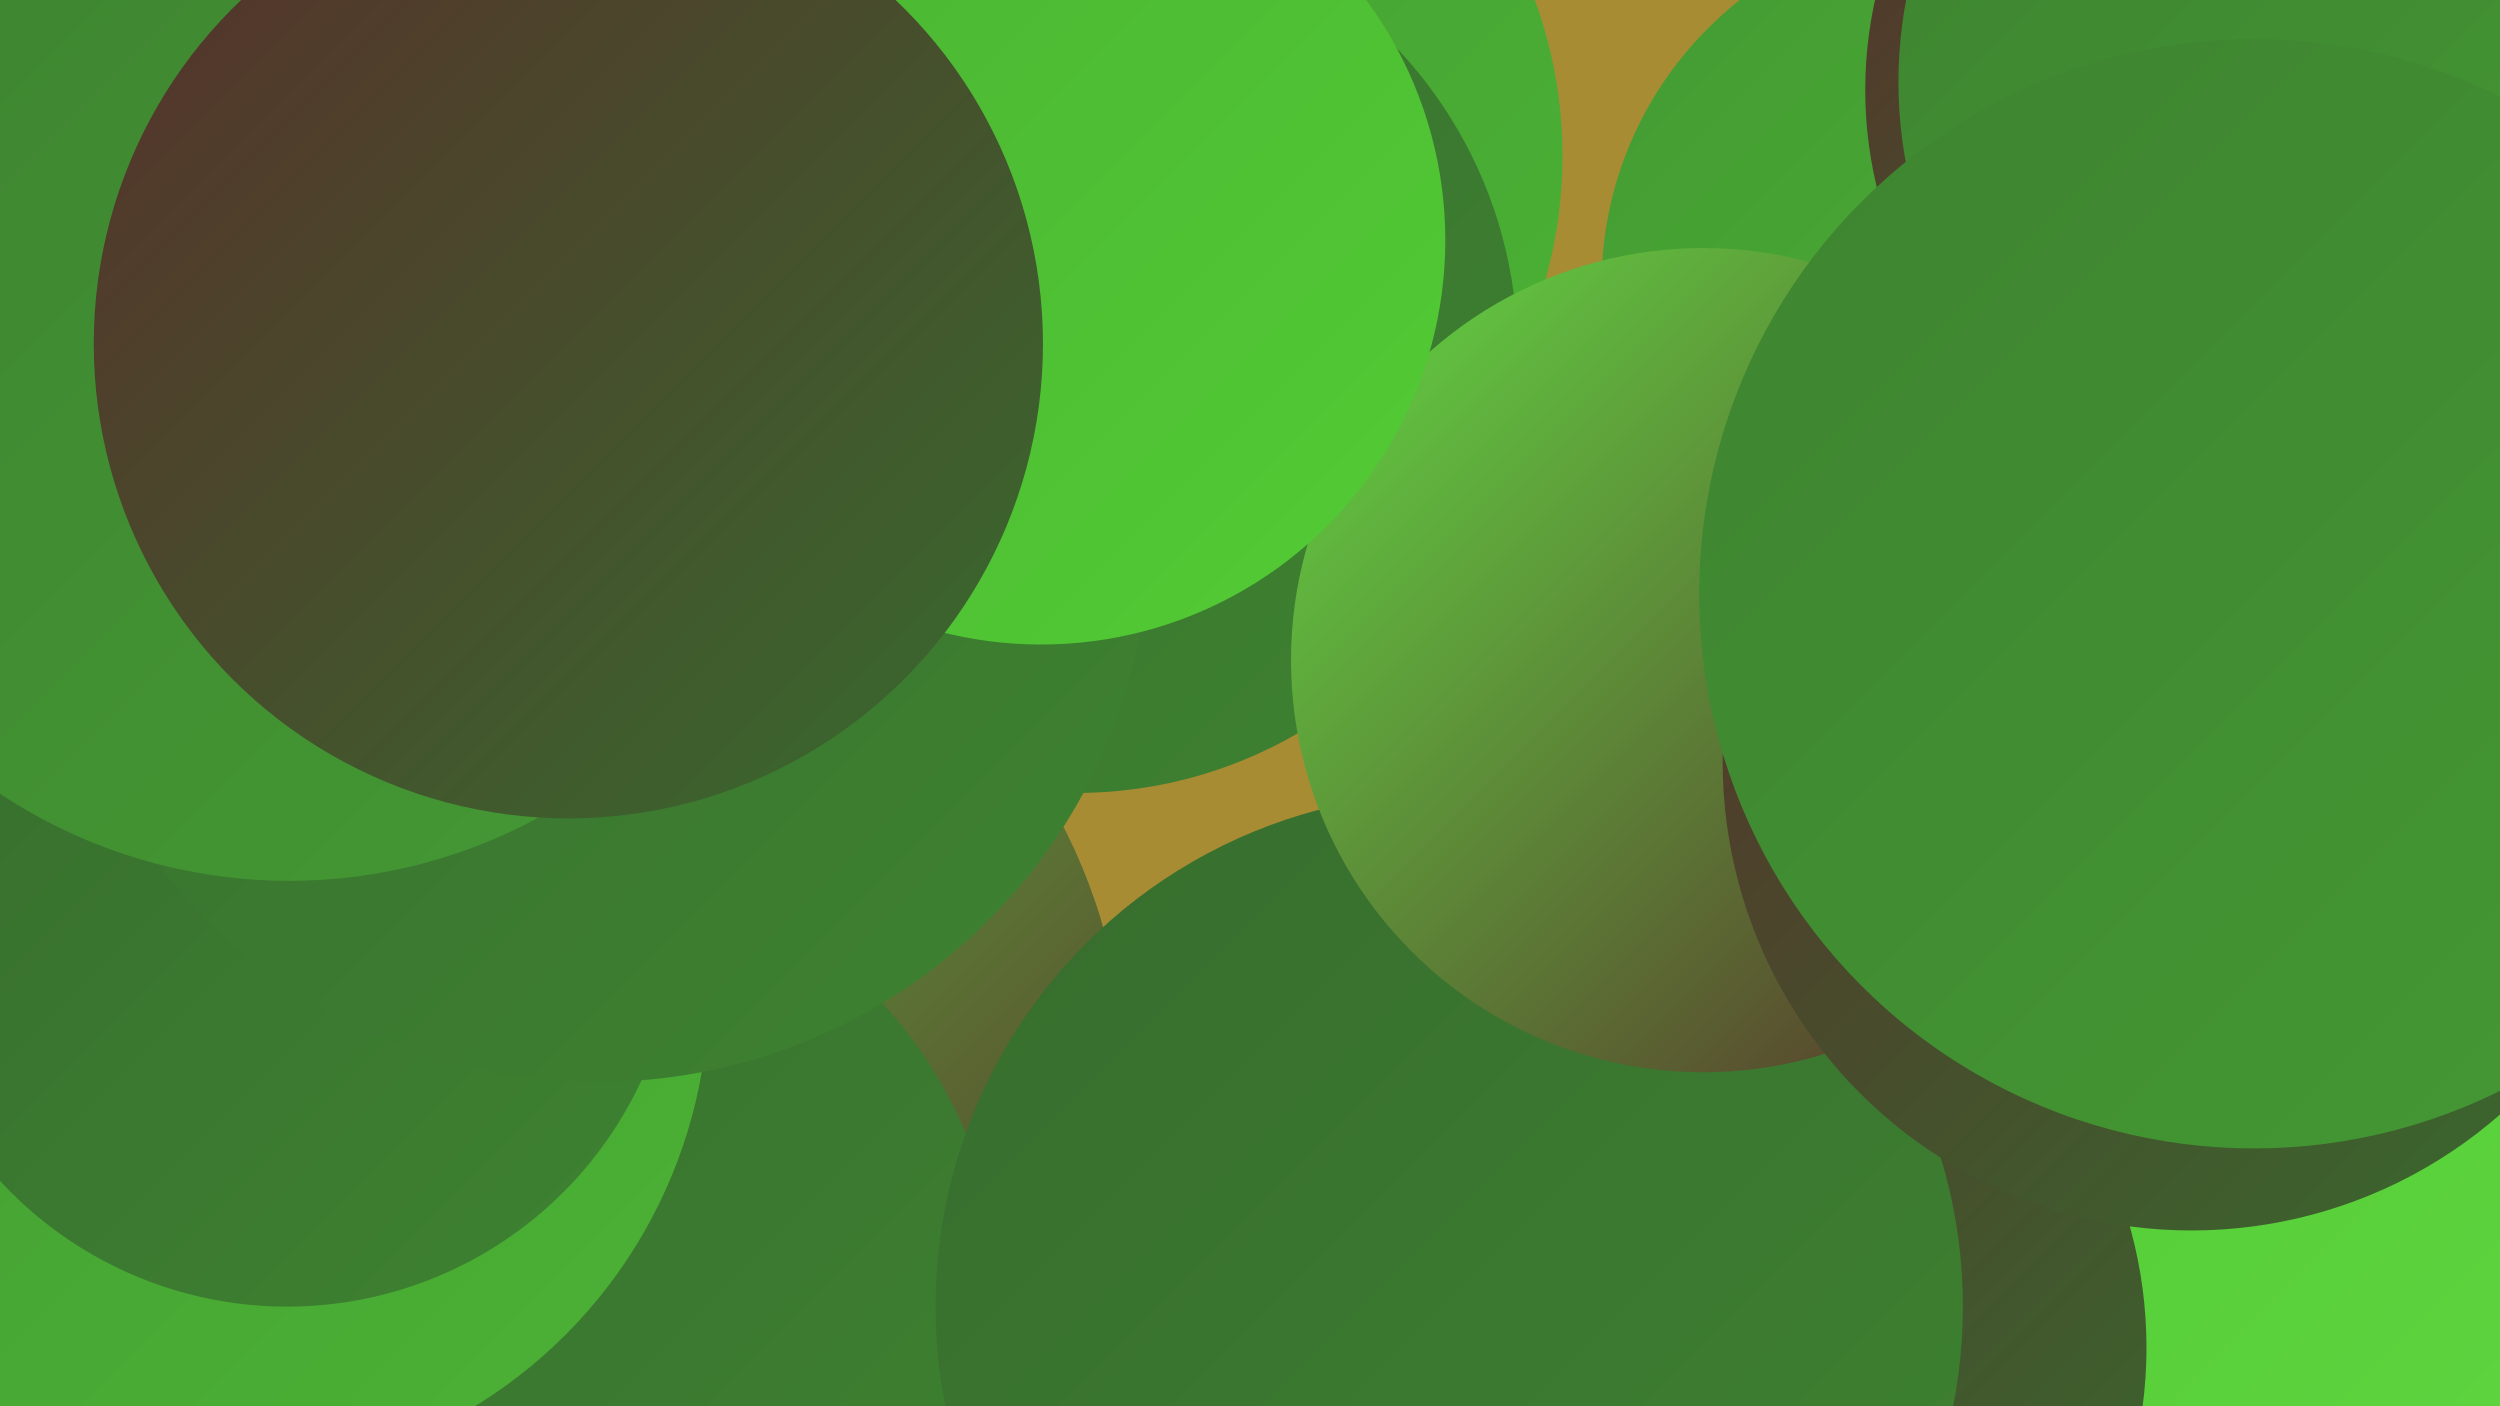 <?xml version="1.0" encoding="UTF-8"?><svg width="1280" height="720" xmlns="http://www.w3.org/2000/svg"><defs><linearGradient id="grad0" x1="0%" y1="0%" x2="100%" y2="100%"><stop offset="0%" style="stop-color:#572f2a;stop-opacity:1" /><stop offset="100%" style="stop-color:#376c2e;stop-opacity:1" /></linearGradient><linearGradient id="grad1" x1="0%" y1="0%" x2="100%" y2="100%"><stop offset="0%" style="stop-color:#376c2e;stop-opacity:1" /><stop offset="100%" style="stop-color:#3e8331;stop-opacity:1" /></linearGradient><linearGradient id="grad2" x1="0%" y1="0%" x2="100%" y2="100%"><stop offset="0%" style="stop-color:#3e8331;stop-opacity:1" /><stop offset="100%" style="stop-color:#449a33;stop-opacity:1" /></linearGradient><linearGradient id="grad3" x1="0%" y1="0%" x2="100%" y2="100%"><stop offset="0%" style="stop-color:#449a33;stop-opacity:1" /><stop offset="100%" style="stop-color:#4bb334;stop-opacity:1" /></linearGradient><linearGradient id="grad4" x1="0%" y1="0%" x2="100%" y2="100%"><stop offset="0%" style="stop-color:#4bb334;stop-opacity:1" /><stop offset="100%" style="stop-color:#52cc34;stop-opacity:1" /></linearGradient><linearGradient id="grad5" x1="0%" y1="0%" x2="100%" y2="100%"><stop offset="0%" style="stop-color:#52cc34;stop-opacity:1" /><stop offset="100%" style="stop-color:#62d743;stop-opacity:1" /></linearGradient><linearGradient id="grad6" x1="0%" y1="0%" x2="100%" y2="100%"><stop offset="0%" style="stop-color:#62d743;stop-opacity:1" /><stop offset="100%" style="stop-color:#572f2a;stop-opacity:1" /></linearGradient></defs><rect width="1280" height="720" fill="#a78c34" /><circle cx="1220" cy="613" r="227" fill="url(#grad5)" /><circle cx="567" cy="80" r="233" fill="url(#grad3)" /><circle cx="289" cy="554" r="287" fill="url(#grad6)" /><circle cx="284" cy="668" r="228" fill="url(#grad1)" /><circle cx="997" cy="310" r="229" fill="url(#grad3)" /><circle cx="112" cy="506" r="251" fill="url(#grad3)" /><circle cx="1006" cy="146" r="186" fill="url(#grad3)" /><circle cx="869" cy="690" r="230" fill="url(#grad0)" /><circle cx="147" cy="469" r="200" fill="url(#grad1)" /><circle cx="742" cy="669" r="263" fill="url(#grad1)" /><circle cx="551" cy="180" r="226" fill="url(#grad1)" /><circle cx="306" cy="271" r="283" fill="url(#grad1)" /><circle cx="872" cy="338" r="211" fill="url(#grad6)" /><circle cx="1122" cy="390" r="240" fill="url(#grad0)" /><circle cx="148" cy="183" r="268" fill="url(#grad2)" /><circle cx="1168" cy="46" r="213" fill="url(#grad0)" /><circle cx="533" cy="123" r="207" fill="url(#grad4)" /><circle cx="291" cy="176" r="243" fill="url(#grad0)" /><circle cx="1197" cy="42" r="225" fill="url(#grad2)" /><circle cx="1154" cy="304" r="284" fill="url(#grad2)" /></svg>